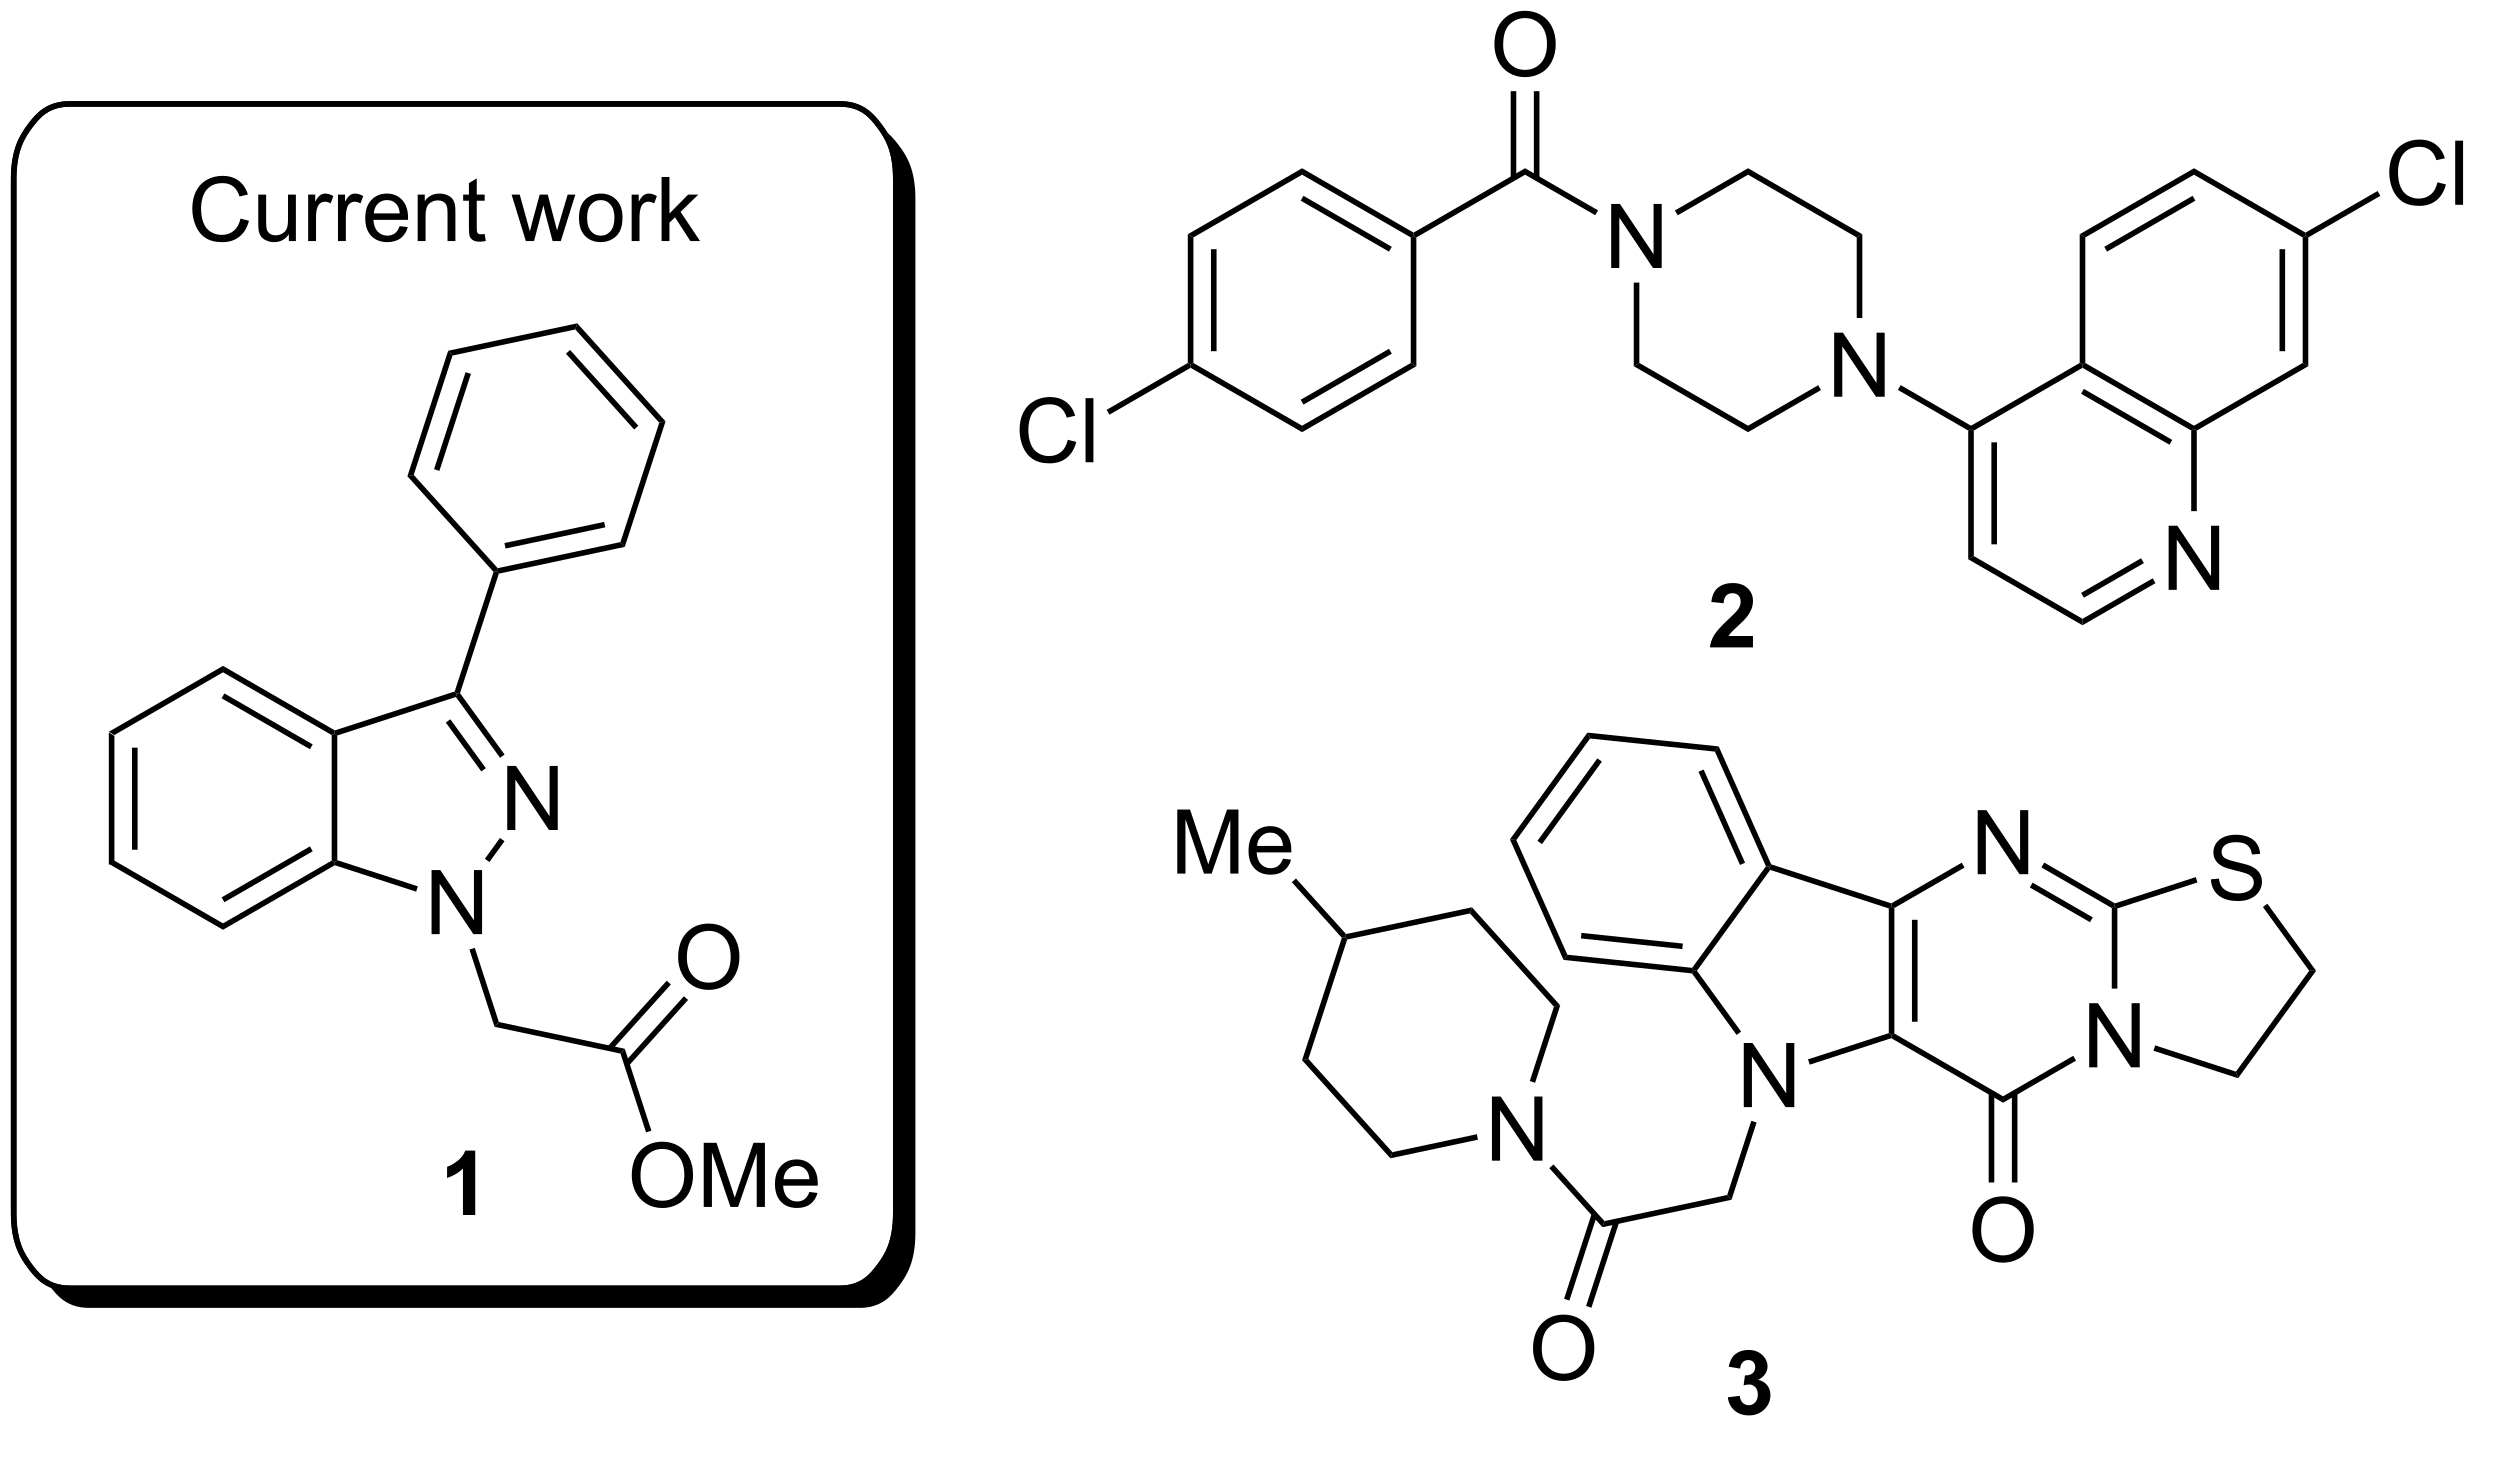 <?xml version="1.0" encoding="UTF-8"?>
<!DOCTYPE svg PUBLIC '-//W3C//DTD SVG 1.0//EN'
          'http://www.w3.org/TR/2001/REC-SVG-20010904/DTD/svg10.dtd'>
<svg stroke-dasharray="none" shape-rendering="auto" xmlns="http://www.w3.org/2000/svg" font-family="'Dialog'" text-rendering="auto" width="90" fill-opacity="1" color-interpolation="auto" color-rendering="auto" preserveAspectRatio="xMidYMid meet" font-size="12px" viewBox="0 0 90 53" fill="black" xmlns:xlink="http://www.w3.org/1999/xlink" stroke="black" image-rendering="auto" stroke-miterlimit="10" stroke-linecap="square" stroke-linejoin="miter" font-style="normal" stroke-width="1" height="53" stroke-dashoffset="0" font-weight="normal" stroke-opacity="1"
><!--Generated by the Batik Graphics2D SVG Generator--><defs id="genericDefs"
  /><g
  ><defs id="defs1"
    ><clipPath clipPathUnits="userSpaceOnUse" id="clipPath1"
      ><path d="M1.159 1.611 L230.646 1.611 L230.646 136.276 L1.159 136.276 L1.159 1.611 Z"
      /></clipPath
      ><clipPath clipPathUnits="userSpaceOnUse" id="clipPath2"
      ><path d="M-0.722 7.459 L-0.722 138.111 L221.755 138.111 L221.755 7.459 Z"
      /></clipPath
      ><clipPath clipPathUnits="userSpaceOnUse" id="clipPath3"
      ><path d="M-0.722 7.459 L-0.722 137.407 L221.411 137.407 L221.411 7.459 Z"
      /></clipPath
    ></defs
    ><g transform="scale(0.392,0.392) translate(-1.159,-1.611) matrix(1.029,0,0,1.029,1.902,-6.061)"
    ><path d="M8.989 72.842 L9.489 73.131 L9.489 84.342 L8.989 84.631 ZM11.059 74.182 L11.059 83.291 L11.559 83.291 L11.559 74.182 Z" stroke="none" clip-path="url(#clipPath3)"
    /></g
    ><g transform="matrix(0.403,0,0,0.403,0.291,-3.009)"
    ><path d="M8.989 84.631 L9.489 84.342 L19.198 89.948 L19.198 90.525 Z" stroke="none" clip-path="url(#clipPath3)"
    /></g
    ><g transform="matrix(0.403,0,0,0.403,0.291,-3.009)"
    ><path d="M19.198 90.525 L19.198 89.948 L28.907 84.342 L29.157 84.487 L29.186 84.759 ZM19.323 88.063 L27.212 83.508 L26.962 83.075 L19.073 87.63 Z" stroke="none" clip-path="url(#clipPath3)"
    /></g
    ><g transform="matrix(0.403,0,0,0.403,0.291,-3.009)"
    ><path d="M29.407 84.305 L29.157 84.487 L28.907 84.342 L28.907 73.131 L29.157 72.987 L29.407 73.168 Z" stroke="none" clip-path="url(#clipPath3)"
    /></g
    ><g transform="matrix(0.403,0,0,0.403,0.291,-3.009)"
    ><path d="M29.186 72.714 L29.157 72.987 L28.907 73.131 L19.198 67.525 L19.198 66.948 ZM27.212 73.965 L19.323 69.41 L19.073 69.843 L26.962 74.398 Z" stroke="none" clip-path="url(#clipPath3)"
    /></g
    ><g transform="matrix(0.403,0,0,0.403,0.291,-3.009)"
    ><path d="M19.198 66.948 L19.198 67.525 L9.489 73.131 L8.989 72.842 Z" stroke="none" clip-path="url(#clipPath3)"
    /></g
    ><g transform="matrix(0.403,0,0,0.403,0.291,-3.009)"
    ><path d="M37.829 90.915 L37.829 85.189 L38.607 85.189 L41.615 89.683 L41.615 85.189 L42.342 85.189 L42.342 90.915 L41.563 90.915 L38.555 86.415 L38.555 90.915 L37.829 90.915 Z" stroke="none" clip-path="url(#clipPath3)"
    /></g
    ><g transform="matrix(0.403,0,0,0.403,0.291,-3.009)"
    ><path d="M44.588 81.612 L44.588 75.885 L45.367 75.885 L48.375 80.38 L48.375 75.885 L49.101 75.885 L49.101 81.612 L48.323 81.612 L45.315 77.112 L45.315 81.612 L44.588 81.612 Z" stroke="none" clip-path="url(#clipPath3)"
    /></g
    ><g transform="matrix(0.403,0,0,0.403,0.291,-3.009)"
    ><path d="M29.186 84.759 L29.157 84.487 L29.407 84.305 L36.606 86.644 L36.452 87.12 Z" stroke="none" clip-path="url(#clipPath3)"
    /></g
    ><g transform="matrix(0.403,0,0,0.403,0.291,-3.009)"
    ><path d="M42.994 84.475 L42.589 84.181 L43.941 82.32 L44.346 82.614 Z" stroke="none" clip-path="url(#clipPath3)"
    /></g
    ><g transform="matrix(0.403,0,0,0.403,0.291,-3.009)"
    ><path d="M44.352 74.868 L43.948 75.162 L39.999 69.727 L40.094 69.433 L40.371 69.389 ZM42.678 76.085 L39.506 71.719 L39.102 72.013 L42.273 76.379 Z" stroke="none" clip-path="url(#clipPath3)"
    /></g
    ><g transform="matrix(0.403,0,0,0.403,0.291,-3.009)"
    ><path d="M39.896 69.234 L40.094 69.433 L39.999 69.727 L29.407 73.168 L29.157 72.987 L29.186 72.714 Z" stroke="none" clip-path="url(#clipPath3)"
    /></g
    ><g transform="matrix(0.403,0,0,0.403,0.291,-3.009)"
    ><path d="M40.371 69.389 L40.094 69.433 L39.896 69.234 L43.366 58.556 L43.648 58.496 L43.841 58.71 Z" stroke="none" clip-path="url(#clipPath3)"
    /></g
    ><g transform="matrix(0.403,0,0,0.403,0.291,-3.009)"
    ><path d="M41.213 92.293 L41.689 92.138 L43.841 98.763 L43.455 99.192 Z" stroke="none" clip-path="url(#clipPath3)"
    /></g
    ><g transform="matrix(0.403,0,0,0.403,0.291,-3.009)"
    ><path d="M43.455 99.192 L43.841 98.763 L55.09 101.154 L54.704 101.583 Z" stroke="none" clip-path="url(#clipPath3)"
    /></g
    ><g transform="matrix(0.403,0,0,0.403,0.291,-3.009)"
    ><path d="M59.855 93.008 Q59.855 91.581 60.62 90.776 Q61.386 89.969 62.597 89.969 Q63.389 89.969 64.024 90.349 Q64.662 90.727 64.995 91.404 Q65.331 92.081 65.331 92.941 Q65.331 93.813 64.98 94.5 Q64.628 95.188 63.982 95.542 Q63.339 95.896 62.592 95.896 Q61.785 95.896 61.147 95.506 Q60.511 95.112 60.183 94.438 Q59.855 93.761 59.855 93.008 ZM60.636 93.019 Q60.636 94.055 61.191 94.651 Q61.748 95.245 62.589 95.245 Q63.443 95.245 63.995 94.644 Q64.55 94.042 64.55 92.938 Q64.55 92.237 64.313 91.717 Q64.076 91.196 63.62 90.909 Q63.167 90.62 62.6 90.62 Q61.795 90.62 61.214 91.175 Q60.636 91.727 60.636 93.019 Z" stroke="none" clip-path="url(#clipPath3)"
    /></g
    ><g transform="matrix(0.403,0,0,0.403,0.291,-3.009)"
    ><path d="M55.452 102.672 L60.743 96.796 L60.371 96.462 L55.08 102.338 ZM53.914 101.287 L59.205 95.411 L58.833 95.076 L53.542 100.953 Z" stroke="none" clip-path="url(#clipPath3)"
    /></g
    ><g transform="matrix(0.403,0,0,0.403,0.291,-3.009)"
    ><path d="M55.714 112.492 Q55.714 111.064 56.479 110.26 Q57.245 109.453 58.456 109.453 Q59.247 109.453 59.883 109.833 Q60.521 110.21 60.854 110.887 Q61.19 111.564 61.19 112.424 Q61.19 113.296 60.839 113.984 Q60.487 114.671 59.841 115.025 Q59.198 115.38 58.45 115.38 Q57.643 115.38 57.005 114.989 Q56.37 114.596 56.042 113.921 Q55.714 113.244 55.714 112.492 ZM56.495 112.502 Q56.495 113.538 57.05 114.135 Q57.607 114.728 58.448 114.728 Q59.302 114.728 59.854 114.127 Q60.409 113.525 60.409 112.421 Q60.409 111.721 60.172 111.2 Q59.935 110.679 59.479 110.393 Q59.026 110.103 58.458 110.103 Q57.654 110.103 57.073 110.658 Q56.495 111.21 56.495 112.502 ZM62.142 115.281 L62.142 109.554 L63.282 109.554 L64.639 113.609 Q64.827 114.174 64.913 114.455 Q65.009 114.143 65.217 113.538 L66.587 109.554 L67.608 109.554 L67.608 115.281 L66.876 115.281 L66.876 110.486 L65.212 115.281 L64.53 115.281 L62.874 110.406 L62.874 115.281 L62.142 115.281 ZM71.579 113.945 L72.306 114.033 Q72.134 114.671 71.668 115.023 Q71.204 115.374 70.483 115.374 Q69.572 115.374 69.038 114.814 Q68.507 114.252 68.507 113.242 Q68.507 112.195 69.046 111.617 Q69.585 111.038 70.444 111.038 Q71.275 111.038 71.801 111.606 Q72.329 112.171 72.329 113.197 Q72.329 113.26 72.327 113.385 L69.233 113.385 Q69.272 114.07 69.618 114.434 Q69.967 114.796 70.486 114.796 Q70.874 114.796 71.147 114.593 Q71.421 114.39 71.579 113.945 ZM69.272 112.807 L71.587 112.807 Q71.54 112.283 71.322 112.023 Q70.986 111.617 70.452 111.617 Q69.967 111.617 69.637 111.942 Q69.306 112.265 69.272 112.807 Z" stroke="none" clip-path="url(#clipPath3)"
    /></g
    ><g transform="matrix(0.403,0,0,0.403,0.291,-3.009)"
    ><path d="M54.704 101.583 L55.09 101.154 L57.467 108.47 L56.992 108.624 Z" stroke="none" clip-path="url(#clipPath3)"
    /></g
    ><g transform="matrix(0.403,0,0,0.403,0.291,-3.009)"
    ><path d="M43.841 58.71 L43.648 58.496 L43.737 58.221 L54.704 55.89 L55.09 56.319 ZM44.439 56.467 L53.349 54.573 L53.245 54.084 L44.335 55.978 Z" stroke="none" clip-path="url(#clipPath3)"
    /></g
    ><g transform="matrix(0.403,0,0,0.403,0.291,-3.009)"
    ><path d="M55.09 56.319 L54.704 55.89 L58.168 45.228 L58.733 45.108 Z" stroke="none" clip-path="url(#clipPath3)"
    /></g
    ><g transform="matrix(0.403,0,0,0.403,0.291,-3.009)"
    ><path d="M58.733 45.108 L58.168 45.228 L50.666 36.896 L50.845 36.347 ZM56.298 45.497 L50.203 38.727 L49.831 39.062 L55.927 45.832 Z" stroke="none" clip-path="url(#clipPath3)"
    /></g
    ><g transform="matrix(0.403,0,0,0.403,0.291,-3.009)"
    ><path d="M50.845 36.347 L50.666 36.896 L39.7 39.227 L39.314 38.798 Z" stroke="none" clip-path="url(#clipPath3)"
    /></g
    ><g transform="matrix(0.403,0,0,0.403,0.291,-3.009)"
    ><path d="M39.314 38.798 L39.7 39.227 L36.236 49.89 L35.671 50.01 ZM40.868 40.712 L38.053 49.375 L38.529 49.53 L41.344 40.866 Z" stroke="none" clip-path="url(#clipPath3)"
    /></g
    ><g transform="matrix(0.403,0,0,0.403,0.291,-3.009)"
    ><path d="M35.671 50.01 L36.236 49.89 L43.737 58.221 L43.648 58.496 L43.366 58.556 Z" stroke="none" clip-path="url(#clipPath3)"
    /></g
    ><g transform="matrix(0.403,0,0,0.403,0.291,-3.009)"
    ><path d="M163.124 42.909 L163.124 37.182 L163.903 37.182 L166.91 41.677 L166.91 37.182 L167.637 37.182 L167.637 42.909 L166.858 42.909 L163.85 38.409 L163.85 42.909 L163.124 42.909 Z" stroke="none" clip-path="url(#clipPath3)"
    /></g
    ><g transform="matrix(0.403,0,0,0.403,0.291,-3.009)"
    ><path d="M143.205 31.409 L143.205 25.683 L143.984 25.683 L146.992 30.177 L146.992 25.683 L147.718 25.683 L147.718 31.409 L146.94 31.409 L143.932 26.909 L143.932 31.409 L143.205 31.409 Z" stroke="none" clip-path="url(#clipPath3)"
    /></g
    ><g transform="matrix(0.403,0,0,0.403,0.291,-3.009)"
    ><path d="M145.221 40.178 L145.721 39.89 L155.43 45.495 L155.43 46.073 Z" stroke="none" clip-path="url(#clipPath3)"
    /></g
    ><g transform="matrix(0.403,0,0,0.403,0.291,-3.009)"
    ><path d="M155.43 46.073 L155.43 45.495 L161.699 41.876 L161.949 42.309 Z" stroke="none" clip-path="url(#clipPath3)"
    /></g
    ><g transform="matrix(0.403,0,0,0.403,0.291,-3.009)"
    ><path d="M165.639 35.875 L165.139 35.875 L165.139 28.678 L165.639 28.39 Z" stroke="none" clip-path="url(#clipPath3)"
    /></g
    ><g transform="matrix(0.403,0,0,0.403,0.291,-3.009)"
    ><path d="M165.639 28.39 L165.139 28.678 L155.43 23.073 L155.43 22.495 Z" stroke="none" clip-path="url(#clipPath3)"
    /></g
    ><g transform="matrix(0.403,0,0,0.403,0.291,-3.009)"
    ><path d="M155.43 22.495 L155.43 23.073 L149.146 26.701 L148.896 26.268 Z" stroke="none" clip-path="url(#clipPath3)"
    /></g
    ><g transform="matrix(0.403,0,0,0.403,0.291,-3.009)"
    ><path d="M145.221 32.709 L145.721 32.709 L145.721 39.89 L145.221 40.178 Z" stroke="none" clip-path="url(#clipPath3)"
    /></g
    ><g transform="matrix(0.403,0,0,0.403,0.291,-3.009)"
    ><path d="M142.03 26.259 L141.78 26.692 L135.512 23.073 L135.512 22.495 Z" stroke="none" clip-path="url(#clipPath3)"
    /></g
    ><g transform="matrix(0.403,0,0,0.403,0.291,-3.009)"
    ><path d="M135.512 22.495 L135.512 23.073 L125.802 28.678 L125.552 28.534 L125.552 28.245 Z" stroke="none" clip-path="url(#clipPath3)"
    /></g
    ><g transform="matrix(0.403,0,0,0.403,0.291,-3.009)"
    ><path d="M132.775 11.47 Q132.775 10.043 133.54 9.238 Q134.306 8.431 135.517 8.431 Q136.309 8.431 136.944 8.811 Q137.582 9.189 137.915 9.866 Q138.251 10.543 138.251 11.402 Q138.251 12.275 137.9 12.962 Q137.548 13.65 136.902 14.004 Q136.259 14.358 135.512 14.358 Q134.704 14.358 134.066 13.967 Q133.431 13.574 133.103 12.9 Q132.775 12.223 132.775 11.47 ZM133.556 11.481 Q133.556 12.517 134.111 13.113 Q134.668 13.707 135.509 13.707 Q136.363 13.707 136.915 13.106 Q137.47 12.504 137.47 11.4 Q137.47 10.699 137.233 10.178 Q136.996 9.658 136.54 9.371 Q136.087 9.082 135.519 9.082 Q134.715 9.082 134.134 9.637 Q133.556 10.189 133.556 11.481 Z" stroke="none" clip-path="url(#clipPath3)"
    /></g
    ><g transform="matrix(0.403,0,0,0.403,0.291,-3.009)"
    ><path d="M136.797 23.382 L136.797 15.611 L136.297 15.611 L136.297 23.382 ZM134.727 23.382 L134.727 15.611 L134.227 15.611 L134.227 23.382 Z" stroke="none" clip-path="url(#clipPath3)"
    /></g
    ><g transform="matrix(0.403,0,0,0.403,0.291,-3.009)"
    ><path d="M125.552 28.245 L125.552 28.534 L125.302 28.678 L115.593 23.073 L115.593 22.495 ZM123.607 29.513 L115.718 24.958 L115.468 25.391 L123.357 29.946 Z" stroke="none" clip-path="url(#clipPath3)"
    /></g
    ><g transform="matrix(0.403,0,0,0.403,0.291,-3.009)"
    ><path d="M115.593 22.495 L115.593 23.073 L105.884 28.678 L105.384 28.39 Z" stroke="none" clip-path="url(#clipPath3)"
    /></g
    ><g transform="matrix(0.403,0,0,0.403,0.291,-3.009)"
    ><path d="M105.384 28.39 L105.884 28.678 L105.884 39.89 L105.634 40.034 L105.384 39.89 ZM107.454 29.729 L107.454 38.839 L107.954 38.839 L107.954 29.729 Z" stroke="none" clip-path="url(#clipPath3)"
    /></g
    ><g transform="matrix(0.403,0,0,0.403,0.291,-3.009)"
    ><path d="M105.634 40.323 L105.634 40.034 L105.884 39.89 L115.593 45.495 L115.593 46.073 Z" stroke="none" clip-path="url(#clipPath3)"
    /></g
    ><g transform="matrix(0.403,0,0,0.403,0.291,-3.009)"
    ><path d="M115.593 46.073 L115.593 45.495 L125.302 39.89 L125.802 40.178 ZM115.718 43.61 L123.607 39.056 L123.357 38.623 L115.468 43.177 Z" stroke="none" clip-path="url(#clipPath3)"
    /></g
    ><g transform="matrix(0.403,0,0,0.403,0.291,-3.009)"
    ><path d="M125.802 40.178 L125.302 39.89 L125.302 28.678 L125.552 28.534 L125.802 28.678 Z" stroke="none" clip-path="url(#clipPath3)"
    /></g
    ><g transform="matrix(0.403,0,0,0.403,0.291,-3.009)"
    ><path d="M94.663 46.751 L95.421 46.941 Q95.184 47.876 94.564 48.369 Q93.944 48.858 93.051 48.858 Q92.124 48.858 91.543 48.481 Q90.965 48.103 90.66 47.389 Q90.358 46.673 90.358 45.853 Q90.358 44.957 90.699 44.293 Q91.043 43.626 91.673 43.28 Q92.303 42.934 93.061 42.934 Q93.921 42.934 94.507 43.371 Q95.093 43.809 95.324 44.603 L94.577 44.777 Q94.379 44.152 93.999 43.869 Q93.621 43.582 93.046 43.582 Q92.387 43.582 91.942 43.9 Q91.499 44.215 91.319 44.749 Q91.139 45.283 91.139 45.848 Q91.139 46.58 91.353 47.124 Q91.567 47.668 92.014 47.939 Q92.465 48.207 92.988 48.207 Q93.624 48.207 94.064 47.84 Q94.507 47.473 94.663 46.751 ZM96.25 48.759 L96.25 43.033 L96.953 43.033 L96.953 48.759 L96.25 48.759 Z" stroke="none" clip-path="url(#clipPath3)"
    /></g
    ><g transform="matrix(0.403,0,0,0.403,0.291,-3.009)"
    ><path d="M105.384 39.89 L105.634 40.034 L105.634 40.323 L98.381 44.51 L98.131 44.077 Z" stroke="none" clip-path="url(#clipPath3)"
    /></g
    ><g transform="matrix(0.403,0,0,0.403,0.291,-3.009)"
    ><path d="M168.815 42.3 L169.065 41.867 L175.349 45.495 L175.349 45.784 L175.099 45.928 Z" stroke="none" clip-path="url(#clipPath3)"
    /></g
    ><g transform="matrix(0.403,0,0,0.403,0.291,-3.009)"
    ><path d="M193.002 60.159 L193.002 54.432 L193.78 54.432 L196.788 58.927 L196.788 54.432 L197.515 54.432 L197.515 60.159 L196.736 60.159 L193.728 55.659 L193.728 60.159 L193.002 60.159 Z" stroke="none" clip-path="url(#clipPath3)"
    /></g
    ><g transform="matrix(0.403,0,0,0.403,0.291,-3.009)"
    ><path d="M175.099 45.928 L175.349 45.784 L175.599 45.928 L175.599 57.14 L175.099 57.428 ZM177.169 46.979 L177.169 56.089 L177.669 56.089 L177.669 46.979 Z" stroke="none" clip-path="url(#clipPath3)"
    /></g
    ><g transform="matrix(0.403,0,0,0.403,0.291,-3.009)"
    ><path d="M175.099 57.428 L175.599 57.14 L185.308 62.745 L185.308 63.323 Z" stroke="none" clip-path="url(#clipPath3)"
    /></g
    ><g transform="matrix(0.403,0,0,0.403,0.291,-3.009)"
    ><path d="M185.308 63.323 L185.308 62.745 L191.577 59.126 L191.827 59.559 ZM185.433 60.86 L190.792 57.767 L190.542 57.334 L185.183 60.427 Z" stroke="none" clip-path="url(#clipPath3)"
    /></g
    ><g transform="matrix(0.403,0,0,0.403,0.291,-3.009)"
    ><path d="M195.517 53.125 L195.017 53.125 L195.017 45.928 L195.267 45.784 L195.517 45.928 Z" stroke="none" clip-path="url(#clipPath3)"
    /></g
    ><g transform="matrix(0.403,0,0,0.403,0.291,-3.009)"
    ><path d="M195.267 45.495 L195.267 45.784 L195.017 45.928 L185.308 40.323 L185.308 40.034 L185.558 39.89 ZM193.322 46.763 L185.433 42.208 L185.183 42.641 L193.072 47.196 Z" stroke="none" clip-path="url(#clipPath3)"
    /></g
    ><g transform="matrix(0.403,0,0,0.403,0.291,-3.009)"
    ><path d="M185.058 39.89 L185.308 40.034 L185.308 40.323 L175.599 45.928 L175.349 45.784 L175.349 45.495 Z" stroke="none" clip-path="url(#clipPath3)"
    /></g
    ><g transform="matrix(0.403,0,0,0.403,0.291,-3.009)"
    ><path d="M195.517 45.928 L195.267 45.784 L195.267 45.495 L204.977 39.89 L205.477 40.178 Z" stroke="none" clip-path="url(#clipPath3)"
    /></g
    ><g transform="matrix(0.403,0,0,0.403,0.291,-3.009)"
    ><path d="M205.477 40.178 L204.977 39.89 L204.977 28.678 L205.227 28.534 L205.477 28.678 ZM203.407 38.839 L203.407 29.729 L202.907 29.729 L202.907 38.839 Z" stroke="none" clip-path="url(#clipPath3)"
    /></g
    ><g transform="matrix(0.403,0,0,0.403,0.291,-3.009)"
    ><path d="M205.227 28.245 L205.227 28.534 L204.977 28.678 L195.267 23.073 L195.267 22.495 Z" stroke="none" clip-path="url(#clipPath3)"
    /></g
    ><g transform="matrix(0.403,0,0,0.403,0.291,-3.009)"
    ><path d="M195.267 22.495 L195.267 23.073 L185.558 28.678 L185.058 28.39 ZM195.142 24.958 L187.253 29.513 L187.503 29.946 L195.392 25.391 Z" stroke="none" clip-path="url(#clipPath3)"
    /></g
    ><g transform="matrix(0.403,0,0,0.403,0.291,-3.009)"
    ><path d="M185.058 28.39 L185.558 28.678 L185.558 39.89 L185.308 40.034 L185.058 39.89 Z" stroke="none" clip-path="url(#clipPath3)"
    /></g
    ><g transform="matrix(0.403,0,0,0.403,0.291,-3.009)"
    ><path d="M217.014 23.751 L217.772 23.942 Q217.535 24.876 216.915 25.369 Q216.295 25.858 215.402 25.858 Q214.475 25.858 213.894 25.481 Q213.316 25.103 213.012 24.389 Q212.709 23.673 212.709 22.853 Q212.709 21.957 213.051 21.293 Q213.394 20.626 214.025 20.28 Q214.655 19.934 215.413 19.934 Q216.272 19.934 216.858 20.371 Q217.444 20.809 217.676 21.603 L216.928 21.777 Q216.73 21.152 216.35 20.869 Q215.972 20.582 215.397 20.582 Q214.738 20.582 214.293 20.9 Q213.85 21.215 213.67 21.749 Q213.491 22.283 213.491 22.848 Q213.491 23.579 213.704 24.124 Q213.918 24.668 214.366 24.939 Q214.816 25.207 215.34 25.207 Q215.975 25.207 216.415 24.84 Q216.858 24.473 217.014 23.751 ZM218.601 25.759 L218.601 20.033 L219.304 20.033 L219.304 25.759 L218.601 25.759 Z" stroke="none" clip-path="url(#clipPath3)"
    /></g
    ><g transform="matrix(0.403,0,0,0.403,0.291,-3.009)"
    ><path d="M205.477 28.678 L205.227 28.534 L205.227 28.245 L211.665 24.528 L211.915 24.961 Z" stroke="none" clip-path="url(#clipPath3)"
    /></g
    ><g transform="matrix(0.403,0,0,0.403,0.291,-3.009)"
    ><path d="M185.906 102.811 L185.906 97.085 L186.685 97.085 L189.692 101.58 L189.692 97.085 L190.419 97.085 L190.419 102.811 L189.64 102.811 L186.632 98.311 L186.632 102.811 L185.906 102.811 Z" stroke="none" clip-path="url(#clipPath3)"
    /></g
    ><g transform="matrix(0.403,0,0,0.403,0.291,-3.009)"
    ><path d="M175.947 85.561 L175.947 79.835 L176.725 79.835 L179.733 84.33 L179.733 79.835 L180.46 79.835 L180.46 85.561 L179.681 85.561 L176.673 81.061 L176.673 85.561 L175.947 85.561 Z" stroke="none" clip-path="url(#clipPath3)"
    /></g
    ><g transform="matrix(0.403,0,0,0.403,0.291,-3.009)"
    ><path d="M168.003 88.618 L168.253 88.436 L168.503 88.581 L168.503 99.792 L168.253 99.936 L168.003 99.755 ZM170.073 89.632 L170.073 98.741 L170.573 98.741 L170.573 89.632 Z" stroke="none" clip-path="url(#clipPath3)"
    /></g
    ><g transform="matrix(0.403,0,0,0.403,0.291,-3.009)"
    ><path d="M168.224 100.209 L168.253 99.936 L168.503 99.792 L178.212 105.398 L178.212 105.975 Z" stroke="none" clip-path="url(#clipPath3)"
    /></g
    ><g transform="matrix(0.403,0,0,0.403,0.291,-3.009)"
    ><path d="M178.212 105.975 L178.212 105.398 L184.481 101.778 L184.731 102.212 Z" stroke="none" clip-path="url(#clipPath3)"
    /></g
    ><g transform="matrix(0.403,0,0,0.403,0.291,-3.009)"
    ><path d="M188.422 95.777 L187.922 95.777 L187.922 88.581 L188.172 88.436 L188.422 88.618 Z" stroke="none" clip-path="url(#clipPath3)"
    /></g
    ><g transform="matrix(0.403,0,0,0.403,0.291,-3.009)"
    ><path d="M188.2 88.164 L188.172 88.436 L187.922 88.581 L181.637 84.953 L181.887 84.519 ZM186.226 89.415 L180.852 86.312 L180.602 86.745 L185.976 89.848 Z" stroke="none" clip-path="url(#clipPath3)"
    /></g
    ><g transform="matrix(0.403,0,0,0.403,0.291,-3.009)"
    ><path d="M174.522 84.528 L174.772 84.962 L168.503 88.581 L168.253 88.436 L168.224 88.164 Z" stroke="none" clip-path="url(#clipPath3)"
    /></g
    ><g transform="matrix(0.403,0,0,0.403,0.291,-3.009)"
    ><path d="M155.05 106.365 L155.05 100.638 L155.829 100.638 L158.837 105.133 L158.837 100.638 L159.563 100.638 L159.563 106.365 L158.785 106.365 L155.777 101.865 L155.777 106.365 L155.05 106.365 Z" stroke="none" clip-path="url(#clipPath3)"
    /></g
    ><g transform="matrix(0.403,0,0,0.403,0.291,-3.009)"
    ><path d="M168.224 88.164 L168.253 88.436 L168.003 88.618 L157.411 85.177 L157.316 84.883 L157.499 84.679 Z" stroke="none" clip-path="url(#clipPath3)"
    /></g
    ><g transform="matrix(0.403,0,0,0.403,0.291,-3.009)"
    ><path d="M157.029 84.853 L157.316 84.883 L157.411 85.177 L150.865 94.186 L150.556 94.186 L150.439 93.923 Z" stroke="none" clip-path="url(#clipPath3)"
    /></g
    ><g transform="matrix(0.403,0,0,0.403,0.291,-3.009)"
    ><path d="M150.419 94.423 L150.556 94.186 L150.865 94.186 L154.814 99.622 L154.41 99.916 Z" stroke="none" clip-path="url(#clipPath3)"
    /></g
    ><g transform="matrix(0.403,0,0,0.403,0.291,-3.009)"
    ><path d="M160.943 102.574 L160.788 102.099 L168.003 99.755 L168.253 99.936 L168.224 100.209 Z" stroke="none" clip-path="url(#clipPath3)"
    /></g
    ><g transform="matrix(0.403,0,0,0.403,0.291,-3.009)"
    ><path d="M157.499 84.679 L157.316 84.883 L157.029 84.853 L152.469 74.61 L152.808 74.143 ZM155.167 84.531 L151.462 76.209 L151.005 76.412 L154.71 84.734 Z" stroke="none" clip-path="url(#clipPath3)"
    /></g
    ><g transform="matrix(0.403,0,0,0.403,0.291,-3.009)"
    ><path d="M152.808 74.143 L152.469 74.61 L141.319 73.439 L141.084 72.911 Z" stroke="none" clip-path="url(#clipPath3)"
    /></g
    ><g transform="matrix(0.403,0,0,0.403,0.291,-3.009)"
    ><path d="M141.084 72.911 L141.319 73.439 L134.729 82.509 L134.155 82.448 ZM141.971 75.211 L136.617 82.581 L137.021 82.875 L142.376 75.505 Z" stroke="none" clip-path="url(#clipPath3)"
    /></g
    ><g transform="matrix(0.403,0,0,0.403,0.291,-3.009)"
    ><path d="M134.155 82.448 L134.729 82.509 L139.289 92.751 L138.95 93.218 Z" stroke="none" clip-path="url(#clipPath3)"
    /></g
    ><g transform="matrix(0.403,0,0,0.403,0.291,-3.009)"
    ><path d="M140.55 90.802 L140.498 91.299 L149.558 92.251 L149.61 91.754 L140.55 90.802 ZM139.289 92.751 L138.95 93.218 L150.419 94.423 L150.556 94.186 L150.439 93.923 L139.289 92.751 Z" stroke="none" clip-path="url(#clipPath3)"
    /></g
    ><g transform="matrix(0.403,0,0,0.403,0.291,-3.009)"
    ><path d="M196.78 86.016 L197.497 85.954 Q197.546 86.384 197.731 86.66 Q197.918 86.936 198.309 87.105 Q198.7 87.274 199.187 87.274 Q199.622 87.274 199.952 87.147 Q200.286 87.016 200.447 86.793 Q200.609 86.569 200.609 86.303 Q200.609 86.032 200.452 85.832 Q200.296 85.631 199.937 85.493 Q199.708 85.405 198.918 85.215 Q198.129 85.024 197.812 84.858 Q197.403 84.641 197.2 84.324 Q196.999 84.006 196.999 83.61 Q196.999 83.178 197.244 82.8 Q197.491 82.423 197.963 82.228 Q198.437 82.032 199.015 82.032 Q199.653 82.032 200.137 82.238 Q200.624 82.444 200.885 82.842 Q201.148 83.24 201.168 83.743 L200.442 83.798 Q200.382 83.256 200.043 82.98 Q199.708 82.701 199.046 82.701 Q198.359 82.701 198.043 82.954 Q197.731 83.204 197.731 83.561 Q197.731 83.868 197.952 84.069 Q198.171 84.266 199.096 84.478 Q200.02 84.686 200.364 84.842 Q200.864 85.071 201.101 85.425 Q201.34 85.78 201.34 86.24 Q201.34 86.696 201.077 87.103 Q200.817 87.506 200.325 87.733 Q199.835 87.957 199.223 87.957 Q198.445 87.957 197.918 87.73 Q197.395 87.501 197.096 87.048 Q196.796 86.592 196.78 86.016 Z" stroke="none" clip-path="url(#clipPath3)"
    /></g
    ><g transform="matrix(0.403,0,0,0.403,0.291,-3.009)"
    ><path d="M191.644 101.328 L191.799 100.852 L199.013 103.196 L199.204 103.784 Z" stroke="none" clip-path="url(#clipPath3)"
    /></g
    ><g transform="matrix(0.403,0,0,0.403,0.291,-3.009)"
    ><path d="M199.204 103.784 L199.013 103.196 L205.559 94.186 L206.177 94.186 Z" stroke="none" clip-path="url(#clipPath3)"
    /></g
    ><g transform="matrix(0.403,0,0,0.403,0.291,-3.009)"
    ><path d="M206.177 94.186 L205.559 94.186 L201.418 88.487 L201.822 88.193 Z" stroke="none" clip-path="url(#clipPath3)"
    /></g
    ><g transform="matrix(0.403,0,0,0.403,0.291,-3.009)"
    ><path d="M195.425 85.817 L195.579 86.292 L188.422 88.618 L188.172 88.436 L188.2 88.164 Z" stroke="none" clip-path="url(#clipPath3)"
    /></g
    ><g transform="matrix(0.403,0,0,0.403,0.291,-3.009)"
    ><path d="M155.721 107.588 L156.197 107.742 L153.955 114.642 L153.569 114.213 Z" stroke="none" clip-path="url(#clipPath3)"
    /></g
    ><g transform="matrix(0.403,0,0,0.403,0.291,-3.009)"
    ><path d="M153.569 114.213 L153.955 114.642 L142.424 117.093 L142.603 116.544 Z" stroke="none" clip-path="url(#clipPath3)"
    /></g
    ><g transform="matrix(0.403,0,0,0.403,0.291,-3.009)"
    ><path d="M136.223 127.941 Q136.223 126.514 136.988 125.71 Q137.754 124.902 138.965 124.902 Q139.757 124.902 140.392 125.282 Q141.03 125.66 141.363 126.337 Q141.699 127.014 141.699 127.874 Q141.699 128.746 141.348 129.433 Q140.996 130.121 140.35 130.475 Q139.707 130.829 138.96 130.829 Q138.152 130.829 137.514 130.439 Q136.879 130.045 136.551 129.371 Q136.223 128.694 136.223 127.941 ZM137.004 127.952 Q137.004 128.988 137.559 129.584 Q138.116 130.178 138.957 130.178 Q139.811 130.178 140.363 129.577 Q140.918 128.975 140.918 127.871 Q140.918 127.17 140.681 126.65 Q140.444 126.129 139.988 125.842 Q139.535 125.553 138.968 125.553 Q138.163 125.553 137.582 126.108 Q137.004 126.66 137.004 127.952 Z" stroke="none" clip-path="url(#clipPath3)"
    /></g
    ><g transform="matrix(0.403,0,0,0.403,0.291,-3.009)"
    ><path d="M141.476 115.853 L138.995 123.49 L139.47 123.644 L141.951 116.007 ZM143.445 116.493 L140.963 124.129 L141.439 124.284 L143.92 116.647 Z" stroke="none" clip-path="url(#clipPath3)"
    /></g
    ><g transform="matrix(0.403,0,0,0.403,0.291,-3.009)"
    ><path d="M132.553 111.147 L132.553 105.42 L133.331 105.42 L136.339 109.915 L136.339 105.42 L137.066 105.42 L137.066 111.147 L136.287 111.147 L133.279 106.647 L133.279 111.147 L132.553 111.147 Z" stroke="none" clip-path="url(#clipPath3)"
    /></g
    ><g transform="matrix(0.403,0,0,0.403,0.291,-3.009)"
    ><path d="M142.603 116.544 L142.424 117.093 L137.677 111.82 L138.048 111.486 Z" stroke="none" clip-path="url(#clipPath3)"
    /></g
    ><g transform="matrix(0.403,0,0,0.403,0.291,-3.009)"
    ><path d="M175.475 117.372 Q175.475 115.945 176.241 115.141 Q177.006 114.333 178.217 114.333 Q179.009 114.333 179.644 114.713 Q180.282 115.091 180.616 115.768 Q180.952 116.445 180.952 117.305 Q180.952 118.177 180.6 118.865 Q180.249 119.552 179.603 119.906 Q178.96 120.26 178.212 120.26 Q177.405 120.26 176.767 119.87 Q176.131 119.477 175.803 118.802 Q175.475 118.125 175.475 117.372 ZM176.256 117.383 Q176.256 118.419 176.811 119.016 Q177.369 119.609 178.21 119.609 Q179.064 119.609 179.616 119.008 Q180.171 118.406 180.171 117.302 Q180.171 116.602 179.934 116.081 Q179.697 115.56 179.241 115.273 Q178.788 114.984 178.22 114.984 Q177.415 114.984 176.835 115.539 Q176.256 116.091 176.256 117.383 Z" stroke="none" clip-path="url(#clipPath3)"
    /></g
    ><g transform="matrix(0.403,0,0,0.403,0.291,-3.009)"
    ><path d="M176.927 105.089 L176.927 113.097 L177.427 113.097 L177.427 105.089 ZM178.997 105.089 L178.997 113.097 L179.497 113.097 L179.497 105.089 Z" stroke="none" clip-path="url(#clipPath3)"
    /></g
    ><g transform="matrix(0.403,0,0,0.403,0.291,-3.009)"
    ><path d="M41.73 116.001 L40.634 116.001 L40.634 111.863 Q40.033 112.426 39.215 112.697 L39.215 111.699 Q39.645 111.559 40.147 111.168 Q40.652 110.775 40.84 110.251 L41.73 110.251 L41.73 116.001 Z" stroke="none" clip-path="url(#clipPath3)"
    /></g
    ><g transform="matrix(0.403,0,0,0.403,0.291,-3.009)"
    ><path d="M155.871 64.279 L155.871 65.3 L152.025 65.3 Q152.088 64.722 152.4 64.204 Q152.713 63.686 153.634 62.832 Q154.377 62.139 154.543 61.894 Q154.77 61.553 154.77 61.222 Q154.77 60.855 154.572 60.657 Q154.377 60.459 154.028 60.459 Q153.684 60.459 153.481 60.667 Q153.278 60.873 153.246 61.355 L152.153 61.246 Q152.252 60.339 152.767 59.946 Q153.283 59.55 154.056 59.55 Q154.903 59.55 155.387 60.009 Q155.871 60.464 155.871 61.144 Q155.871 61.529 155.733 61.881 Q155.595 62.23 155.293 62.613 Q155.095 62.865 154.575 63.342 Q154.056 63.819 153.916 63.975 Q153.778 64.131 153.692 64.279 L155.871 64.279 Z" stroke="none" clip-path="url(#clipPath3)"
    /></g
    ><g transform="matrix(0.403,0,0,0.403,0.291,-3.009)"
    ><path d="M153.625 132.286 L154.688 132.159 Q154.737 132.565 154.958 132.781 Q155.182 132.994 155.5 132.994 Q155.839 132.994 156.07 132.737 Q156.305 132.479 156.305 132.041 Q156.305 131.627 156.081 131.385 Q155.859 131.143 155.539 131.143 Q155.328 131.143 155.034 131.224 L155.156 130.33 Q155.602 130.341 155.836 130.138 Q156.07 129.932 156.07 129.591 Q156.07 129.302 155.899 129.13 Q155.727 128.958 155.44 128.958 Q155.159 128.958 154.958 129.153 Q154.761 129.349 154.719 129.724 L153.706 129.552 Q153.813 129.034 154.024 128.724 Q154.237 128.411 154.617 128.234 Q155 128.057 155.471 128.057 Q156.281 128.057 156.768 128.572 Q157.172 128.994 157.172 129.526 Q157.172 130.278 156.346 130.729 Q156.839 130.833 157.133 131.2 Q157.43 131.567 157.43 132.088 Q157.43 132.841 156.878 133.375 Q156.328 133.906 155.508 133.906 Q154.729 133.906 154.216 133.458 Q153.706 133.01 153.625 132.286 Z" stroke="none" clip-path="url(#clipPath3)"
    /></g
    ><g transform="matrix(0.403,0,0,0.403,0.291,-3.009)"
    ><path d="M20.76 26.994 L21.518 27.184 Q21.281 28.119 20.661 28.611 Q20.041 29.1 19.148 29.1 Q18.221 29.1 17.64 28.723 Q17.062 28.345 16.758 27.632 Q16.456 26.916 16.456 26.095 Q16.456 25.199 16.797 24.535 Q17.14 23.869 17.771 23.522 Q18.401 23.176 19.159 23.176 Q20.018 23.176 20.604 23.613 Q21.19 24.051 21.422 24.845 L20.674 25.02 Q20.476 24.395 20.096 24.111 Q19.719 23.824 19.143 23.824 Q18.484 23.824 18.039 24.142 Q17.596 24.457 17.416 24.991 Q17.237 25.525 17.237 26.09 Q17.237 26.822 17.45 27.366 Q17.664 27.91 18.112 28.181 Q18.562 28.449 19.086 28.449 Q19.721 28.449 20.161 28.082 Q20.604 27.715 20.76 26.994 ZM25.082 29.001 L25.082 28.392 Q24.598 29.095 23.764 29.095 Q23.397 29.095 23.079 28.954 Q22.762 28.814 22.605 28.6 Q22.452 28.387 22.389 28.079 Q22.348 27.871 22.348 27.423 L22.348 24.853 L23.051 24.853 L23.051 27.152 Q23.051 27.704 23.092 27.895 Q23.16 28.173 23.373 28.332 Q23.59 28.488 23.905 28.488 Q24.223 28.488 24.498 28.327 Q24.777 28.166 24.892 27.887 Q25.006 27.606 25.006 27.074 L25.006 24.853 L25.709 24.853 L25.709 29.001 L25.082 29.001 ZM26.805 29.001 L26.805 24.853 L27.437 24.853 L27.437 25.481 Q27.68 25.041 27.883 24.9 Q28.088 24.759 28.336 24.759 Q28.69 24.759 29.057 24.986 L28.815 25.637 Q28.557 25.486 28.299 25.486 Q28.07 25.486 27.885 25.624 Q27.703 25.762 27.625 26.009 Q27.508 26.384 27.508 26.829 L27.508 29.001 L26.805 29.001 ZM29.469 29.001 L29.469 24.853 L30.101 24.853 L30.101 25.481 Q30.344 25.041 30.547 24.9 Q30.752 24.759 31 24.759 Q31.354 24.759 31.721 24.986 L31.479 25.637 Q31.221 25.486 30.963 25.486 Q30.734 25.486 30.549 25.624 Q30.367 25.762 30.289 26.009 Q30.172 26.384 30.172 26.829 L30.172 29.001 L29.469 29.001 ZM34.979 27.666 L35.706 27.754 Q35.534 28.392 35.068 28.744 Q34.604 29.095 33.883 29.095 Q32.971 29.095 32.437 28.535 Q31.906 27.973 31.906 26.962 Q31.906 25.916 32.445 25.337 Q32.984 24.759 33.844 24.759 Q34.674 24.759 35.2 25.327 Q35.729 25.892 35.729 26.918 Q35.729 26.981 35.726 27.106 L32.633 27.106 Q32.672 27.791 33.018 28.155 Q33.367 28.517 33.885 28.517 Q34.273 28.517 34.547 28.314 Q34.82 28.111 34.979 27.666 ZM32.672 26.527 L34.987 26.527 Q34.94 26.004 34.721 25.744 Q34.385 25.337 33.851 25.337 Q33.367 25.337 33.036 25.663 Q32.706 25.986 32.672 26.527 ZM36.59 29.001 L36.59 24.853 L37.222 24.853 L37.222 25.442 Q37.678 24.759 38.543 24.759 Q38.918 24.759 39.23 24.895 Q39.545 25.027 39.702 25.246 Q39.858 25.465 39.92 25.767 Q39.959 25.962 39.959 26.449 L39.959 29.001 L39.256 29.001 L39.256 26.478 Q39.256 26.048 39.173 25.835 Q39.092 25.621 38.884 25.496 Q38.676 25.369 38.394 25.369 Q37.944 25.369 37.618 25.655 Q37.293 25.939 37.293 26.736 L37.293 29.001 L36.59 29.001 ZM42.573 28.371 L42.674 28.994 Q42.377 29.056 42.143 29.056 Q41.76 29.056 41.549 28.936 Q41.338 28.814 41.252 28.616 Q41.166 28.418 41.166 27.785 L41.166 25.4 L40.651 25.4 L40.651 24.853 L41.166 24.853 L41.166 23.824 L41.867 23.402 L41.867 24.853 L42.573 24.853 L42.573 25.4 L41.867 25.4 L41.867 27.824 Q41.867 28.126 41.904 28.212 Q41.94 28.298 42.023 28.35 Q42.109 28.4 42.265 28.4 Q42.383 28.4 42.573 28.371 ZM46.25 29.001 L44.979 24.853 L45.706 24.853 L46.367 27.246 L46.612 28.137 Q46.627 28.072 46.828 27.283 L47.487 24.853 L48.211 24.853 L48.831 27.259 L49.039 28.051 L49.276 27.251 L49.987 24.853 L50.672 24.853 L49.375 29.001 L48.643 29.001 L47.984 26.517 L47.823 25.809 L46.984 29.001 L46.25 29.001 ZM50.998 26.926 Q50.998 25.775 51.639 25.22 Q52.176 24.759 52.944 24.759 Q53.801 24.759 54.342 25.319 Q54.886 25.879 54.886 26.869 Q54.886 27.668 54.644 28.129 Q54.405 28.587 53.946 28.843 Q53.488 29.095 52.944 29.095 Q52.074 29.095 51.535 28.538 Q50.998 27.978 50.998 26.926 ZM51.722 26.926 Q51.722 27.723 52.069 28.121 Q52.418 28.517 52.944 28.517 Q53.467 28.517 53.814 28.119 Q54.163 27.72 54.163 26.902 Q54.163 26.134 53.814 25.738 Q53.465 25.34 52.944 25.34 Q52.418 25.34 52.069 25.736 Q51.722 26.129 51.722 26.926 ZM55.703 29.001 L55.703 24.853 L56.336 24.853 L56.336 25.481 Q56.578 25.041 56.781 24.9 Q56.987 24.759 57.234 24.759 Q57.588 24.759 57.956 24.986 L57.713 25.637 Q57.456 25.486 57.198 25.486 Q56.969 25.486 56.784 25.624 Q56.601 25.762 56.523 26.009 Q56.406 26.384 56.406 26.829 L56.406 29.001 L55.703 29.001 ZM58.377 29.001 L58.377 23.275 L59.081 23.275 L59.081 26.541 L60.745 24.853 L61.656 24.853 L60.07 26.392 L61.815 29.001 L60.948 29.001 L59.578 26.879 L59.081 27.356 L59.081 29.001 L58.377 29.001 Z" stroke="none" clip-path="url(#clipPath3)"
    /></g
    ><g stroke-width="0.5" transform="matrix(0.403,0,0,0.403,0.291,-3.009)"
    ><path fill="none" d="M39.9 16.751 L74.3 16.751 C76.253 16.751 77.145 17.791 77.836 18.718 C78.526 19.645 79.3 20.843 79.3 23.465 L79.3 115.838 C79.3 118.46 78.526 119.658 77.836 120.585 C77.145 121.512 76.253 122.551 74.3 122.551 L5.5 122.551 C3.547 122.551 2.655 121.512 1.964 120.585 C1.274 119.658 0.5 118.46 0.5 115.838 L0.5 23.465 C0.5 20.843 1.274 19.645 1.964 18.718 C2.655 17.791 3.547 16.751 5.5 16.751 Z" clip-path="url(#clipPath3)"
    /></g
    ><g stroke-width="0.5" transform="matrix(0.403,0,0,0.403,0.291,-3.009)"
    ><path fill="none" d="M39.9 16.751 L74.3 16.751 C76.253 16.751 77.145 17.791 77.836 18.718 C78.526 19.645 79.3 20.843 79.3 23.465 L79.3 115.838 C79.3 118.46 78.526 119.658 77.836 120.585 C77.145 121.512 76.253 122.551 74.3 122.551 L5.5 122.551 C3.547 122.551 2.655 121.512 1.964 120.585 C1.274 119.658 0.5 118.46 0.5 115.838 L0.5 23.465 C0.5 20.843 1.274 19.645 1.964 18.718 C2.655 17.791 3.547 16.751 5.5 16.751 Z" clip-path="url(#clipPath3)"
    /></g
    ><g transform="matrix(0.403,0,0,0.403,0.291,-3.009)"
    ><path d="M78.019 18.97 C78.656 19.867 79.3 21.074 79.3 23.465 L79.3 115.838 C79.3 118.46 78.526 119.658 77.836 120.585 C77.145 121.512 76.253 122.551 74.3 122.551 L5.5 122.551 C4.676 122.551 4.042 122.367 3.531 122.083 L3.531 122.083 C3.592 122.17 3.654 122.254 3.715 122.335 C4.405 123.262 5.297 124.301 7.25 124.301 L76.05 124.301 C78.003 124.301 78.895 123.262 79.586 122.335 C80.276 121.408 81.05 120.21 81.05 117.588 L81.05 25.215 C81.05 22.593 80.276 21.395 79.586 20.468 C79.186 19.932 78.72 19.358 78.019 18.97 ZM256.601 955.8 C179.667 955.8 144.501 1010.782 117.301 1059.815 C90.1 1108.848 59.601 1172.242 59.601 1310.929 L59.601 6197.497 C59.601 6336.184 90.1 6399.578 117.301 6448.611 C144.501 6497.644 179.667 6552.626 256.601 6552.626 L2967.322 6552.626 C3044.255 6552.626 3079.422 6497.644 3106.622 6448.611 C3133.822 6399.578 3164.322 6336.184 3164.322 6197.497 L3164.322 1310.929 C3164.322 1172.242 3133.822 1108.848 3106.622 1059.815 C3079.422 1010.782 3044.255 955.8 2967.322 955.8 Z" stroke="none" clip-path="url(#clipPath3)"
    /></g
    ><g transform="matrix(0.403,0,0,0.403,0.291,-3.009)"
    ><path d="M136.408 104.19 L135.932 104.035 L138.09 97.395 L138.654 97.275 Z" stroke="none" clip-path="url(#clipPath3)"
    /></g
    ><g transform="matrix(0.403,0,0,0.403,0.291,-3.009)"
    ><path d="M138.654 97.275 L138.09 97.395 L130.588 89.063 L130.766 88.514 Z" stroke="none" clip-path="url(#clipPath3)"
    /></g
    ><g transform="matrix(0.403,0,0,0.403,0.291,-3.009)"
    ><path d="M130.766 88.514 L130.588 89.063 L119.621 91.394 L119.428 91.18 L119.517 90.905 Z" stroke="none" clip-path="url(#clipPath3)"
    /></g
    ><g transform="matrix(0.403,0,0,0.403,0.291,-3.009)"
    ><path d="M119.146 91.24 L119.428 91.18 L119.621 91.394 L116.157 102.057 L115.592 102.177 Z" stroke="none" clip-path="url(#clipPath3)"
    /></g
    ><g transform="matrix(0.403,0,0,0.403,0.291,-3.009)"
    ><path d="M115.592 102.177 L116.157 102.057 L123.659 110.388 L123.48 110.938 Z" stroke="none" clip-path="url(#clipPath3)"
    /></g
    ><g transform="matrix(0.403,0,0,0.403,0.291,-3.009)"
    ><path d="M123.48 110.938 L123.659 110.388 L131.201 108.785 L131.305 109.275 Z" stroke="none" clip-path="url(#clipPath3)"
    /></g
    ><g transform="matrix(0.403,0,0,0.403,0.291,-3.009)"
    ><path d="M104.444 85.508 L104.444 79.782 L105.585 79.782 L106.942 83.837 Q107.129 84.402 107.215 84.683 Q107.311 84.371 107.52 83.766 L108.89 79.782 L109.91 79.782 L109.91 85.508 L109.179 85.508 L109.179 80.714 L107.515 85.508 L106.832 85.508 L105.176 80.633 L105.176 85.508 L104.444 85.508 ZM113.882 84.173 L114.608 84.261 Q114.436 84.899 113.97 85.251 Q113.507 85.602 112.785 85.602 Q111.874 85.602 111.34 85.042 Q110.809 84.48 110.809 83.469 Q110.809 82.423 111.348 81.844 Q111.887 81.266 112.746 81.266 Q113.577 81.266 114.103 81.834 Q114.632 82.399 114.632 83.425 Q114.632 83.488 114.629 83.613 L111.535 83.613 Q111.575 84.298 111.921 84.662 Q112.27 85.024 112.788 85.024 Q113.176 85.024 113.45 84.821 Q113.723 84.618 113.882 84.173 ZM111.575 83.034 L113.89 83.034 Q113.843 82.511 113.624 82.251 Q113.288 81.844 112.754 81.844 Q112.27 81.844 111.939 82.17 Q111.608 82.493 111.575 83.034 Z" stroke="none" clip-path="url(#clipPath3)"
    /></g
    ><g transform="matrix(0.403,0,0,0.403,0.291,-3.009)"
    ><path d="M119.517 90.905 L119.428 91.18 L119.146 91.24 L114.676 86.275 L115.047 85.94 Z" stroke="none" clip-path="url(#clipPath3)"
    /></g
  ></g
></svg
>
